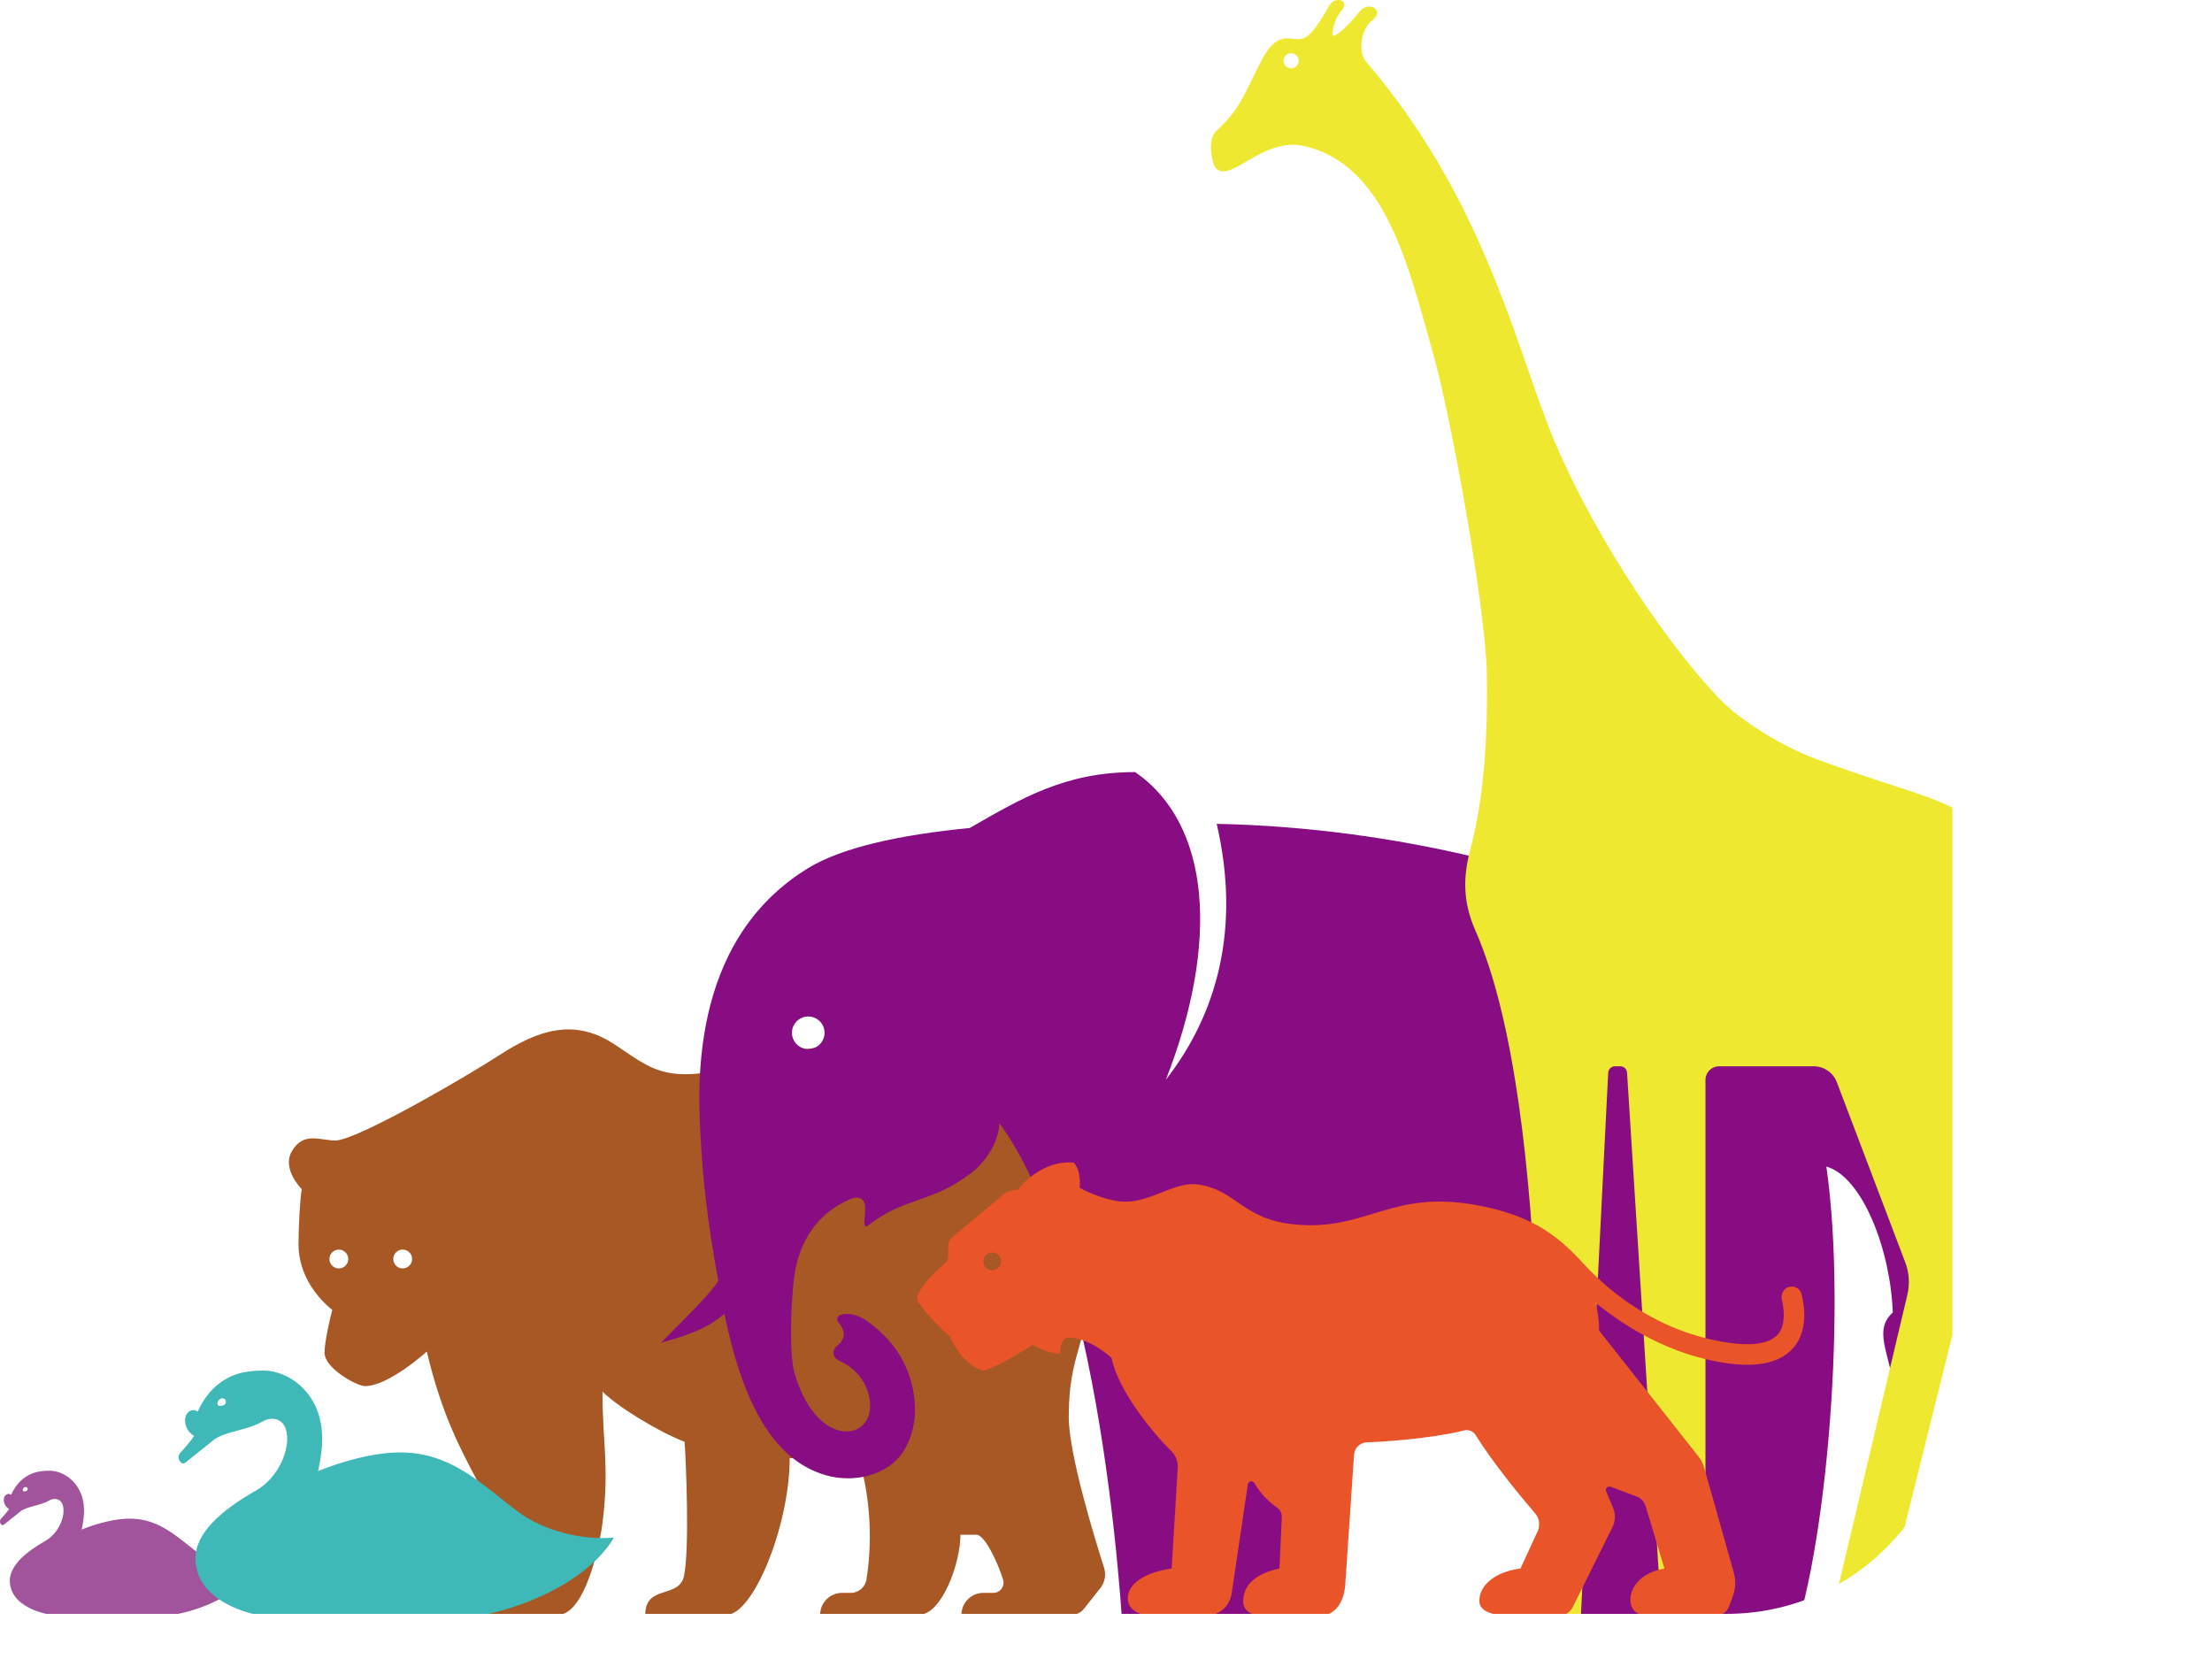 <?xml version="1.0" encoding="UTF-8"?><svg version="1.1" width="196px" height="147px" viewBox="0 0 196.0 147.0" xmlns="http://www.w3.org/2000/svg" xmlns:xlink="http://www.w3.org/1999/xlink"><defs><clipPath id="i0"><path d="M1920,0 L1920,3156 L0,3156 L0,0 L1920,0 Z"></path></clipPath><clipPath id="i1"><path d="M1310,0 C1321.046,-2.02906125e-15 1330,8.954 1330,20 L1330,460 C1330,471.046 1321.046,480 1310,480 L20,480 C8.954,480 1.3527075e-15,471.046 0,460 L0,20 C-1.3527075e-15,8.954 8.954,2.02906125e-15 20,0 L1310,0 Z"></path></clipPath><clipPath id="i2"><path d="M18.719,2.235 C22.135,0.023 25.281,-0.96 28.697,1.228 C32.113,3.415 33.219,5.086 40.494,3.046 C47.769,1.006 50.294,0.741 55.781,3.833 C68.101,10.774 71.137,13.399 71.137,19.828 C71.137,23.979 70.607,26.039 70.088,27.893 L69.964,28.335 C69.512,29.949 69.102,31.52 69.102,34.333 C69.102,37.602 71.375,45.017 72.231,47.692 C72.429,48.312 72.305,48.99 71.902,49.5 L70.458,51.328 C70.187,51.672 69.772,51.873 69.333,51.873 L59.592,51.873 C59.592,50.796 60.465,49.924 61.542,49.924 L62.426,49.924 C63.033,49.924 63.465,49.335 63.284,48.755 C62.785,47.153 61.642,44.776 60.934,44.776 L59.506,44.776 C59.506,47.325 57.842,51.873 55.818,51.873 L47.073,51.873 C47.073,50.796 47.946,49.924 49.023,49.924 L49.783,49.928 C50.474,49.928 51.064,49.428 51.176,48.746 C51.502,46.753 51.889,42.467 50.397,37.639 C50.397,37.639 47.682,38.018 44.375,37.988 C44.375,43.918 41.167,51.873 38.765,51.873 L31.577,51.873 C31.577,49.15 34.562,50.488 35.008,48.43 C35.515,46.089 35.189,38.2 35.06,36.541 C32.83,35.683 29.283,33.551 27.788,32.097 C27.788,36.781 28.403,38.6 27.804,43.615 C27.56,45.659 26.242,51.873 23.84,51.873 L17.115,51.873 C17.115,49.708 19.169,49.77 19.169,48.24 C19.169,41.267 14.851,39.732 12.222,28.541 C12.222,28.541 8.851,31.605 6.741,31.605 C6.014,31.605 3.161,30.022 3.161,28.656 C3.161,27.555 3.747,25.21 3.846,24.85 C2.688,23.932 0.851,21.908 0.851,19.022 C0.851,17.567 0.996,14.81 1.146,14.155 C1.146,14.155 -0.658,12.382 0.261,10.8 C1.293,9.021 2.752,9.842 4.129,9.842 C5.079,9.842 8.133,8.342 11.31,6.6 L11.968,6.236 C14.603,4.772 17.228,3.2 18.719,2.235 Z M4.426,19.508 C3.965,19.508 3.592,19.881 3.592,20.342 C3.592,20.803 3.965,21.176 4.426,21.176 C4.887,21.176 5.26,20.803 5.26,20.342 C5.26,19.881 4.887,19.508 4.426,19.508 Z M10.084,19.508 C9.624,19.508 9.25,19.881 9.25,20.342 C9.25,20.803 9.624,21.176 10.084,21.176 C10.545,21.176 10.919,20.803 10.919,20.342 C10.919,19.881 10.545,19.508 10.084,19.508 Z"></path></clipPath><clipPath id="i3"><path d="M111.555,0 L111.555,78.503 L0,78.503 L0,0 L111.555,0 Z"></path></clipPath><clipPath id="i4"><path d="M42.014,0 C48.709,4.609 49.51,15.072 44.74,27.257 C49.27,21.445 51.394,13.869 49.244,4.587 C64.88,4.905 81.008,8.857 92.161,14.911 C110.034,24.615 111.101,43.222 111.119,47.199 L111.119,47.444 C111.117,47.779 111.108,47.958 111.108,47.958 C112.74,52.524 109.377,56.326 109.377,56.326 C109.377,52.077 107.132,49.712 109.147,47.887 C108.966,42.39 106.471,35.866 103.264,34.954 C105.208,48.462 103.024,71.271 99.657,78.503 L80.139,78.503 C80.139,78.503 82.69,69.353 82.69,63.499 C82.69,57.181 80.948,55.547 78.091,55.547 C73.2,55.547 66.642,54.517 63.312,52.354 C61.496,51.174 59.692,53.139 59.97,55.556 C61.45,68.393 58.042,78.503 58.042,78.503 L41.052,78.503 C41.052,78.503 39.729,44.494 29.995,31.118 C29.909,32.789 28.84,34.5 27.476,35.536 C23.916,38.241 21.617,37.631 18.341,40.185 C18.287,40.227 18.223,40.271 18.157,40.254 C18.077,40.234 18.045,40.139 18.034,40.057 C17.945,39.426 18.452,37.955 17.56,37.736 C17.281,37.667 16.986,37.749 16.722,37.864 C14.088,39.013 12.551,41.147 11.953,43.875 C11.544,45.736 11.3,51.441 11.837,53.271 C14.07,60.879 20.09,59.002 18.163,54.467 C17.804,53.622 16.957,52.656 15.874,52.2 C15.077,51.865 15.228,51.13 15.542,50.894 C16.064,50.504 16.609,49.859 15.753,48.785 C15.118,47.987 16.799,47.608 18.232,48.616 C19.134,49.25 20.091,50.127 20.837,51.178 C22.53,53.565 23.278,57.444 21.443,60.255 C20.132,62.264 17.16,63.041 14.613,62.306 C10.459,61.107 7.436,56.885 5.624,48.005 C5.293,48.287 4.943,48.549 4.571,48.784 C3.191,49.655 1.582,50.117 0,50.568 C0.749,49.809 1.499,49.05 2.249,48.291 C3.251,47.277 4.257,46.257 5.085,45.105 C4.542,42.138 3.815,37.809 3.542,32.856 C3.301,28.497 2.267,15.102 13.053,8.504 C16.046,6.673 21.224,5.549 27.355,4.956 C31.922,2.34 35.801,0 42.014,0 Z M13.053,21.657 C12.256,21.657 11.61,22.303 11.61,23.099 C11.61,23.896 12.256,24.542 13.053,24.542 C13.85,24.542 14.496,23.896 14.496,23.099 C14.496,22.303 13.85,21.657 13.053,21.657 Z"></path></clipPath><clipPath id="i5"><path d="M4.426,0 C5.66,0 7.446,1.129 7.446,3.531 C7.446,4.373 7.23,5.217 7.23,5.217 C7.504,5.102 9.619,4.245 11.503,4.245 C13.524,4.245 14.937,5.227 16.29,6.293 L16.928,6.8 C17.141,6.968 17.355,7.136 17.571,7.298 C18.95,8.334 20.937,8.812 22.582,8.664 C20.96,11.386 16.427,12.906 13.81,12.906 L6.157,12.906 C3.526,12.906 0.871,11.874 0.871,9.744 C0.871,7.957 3.385,6.6 4.082,6.18 C5.466,5.346 5.987,3.401 5.384,2.727 C5.131,2.444 4.702,2.433 4.331,2.652 C3.554,3.112 2.352,3.155 1.792,3.621 C1.446,3.908 0.672,4.509 0.403,4.731 C0.332,4.79 0.236,4.882 0.112,4.761 C-0.053,4.599 -0.015,4.357 0.095,4.255 C0.206,4.153 0.663,3.614 0.804,3.39 C0.804,3.39 0.333,3.155 0.333,2.573 C0.333,2.136 0.73,1.927 0.993,2.134 C0.993,2.134 1.314,1.285 2.062,0.702 C2.679,0.221 3.325,0 4.426,0 Z M2.373,1.465 C2.295,1.421 2.144,1.43 2.059,1.562 C1.974,1.694 2.015,1.802 2.098,1.83 C2.144,1.845 2.318,1.837 2.403,1.749 C2.488,1.661 2.452,1.509 2.373,1.465 Z"></path></clipPath><clipPath id="i6"><path d="M88.236,0 L88.236,145.241 L0,145.241 L0,0 L88.236,0 Z"></path></clipPath><clipPath id="i7"><path d="M10.489,0.49 C10.994,-0.399 12.367,0.024 11.582,0.937 C10.913,1.715 10.726,2.743 10.795,3.191 C11.457,3.086 12.771,1.537 13.186,1.009 C13.953,0.034 15.486,0.902 14.286,1.81 C13.262,2.585 13.039,4.642 13.729,5.443 C23.784,17.126 26.781,29.697 29.915,37.782 C33.057,45.889 39.641,56.244 45.069,61.922 C46.892,63.829 50.61,66.141 53.584,67.238 C62.26,70.438 65.137,70.611 68.063,73.159 C70.842,75.58 74.255,79.402 75.364,86.823 C75.889,90.341 77.842,94.091 78.994,95.499 C80.831,95.895 81.618,96.424 83.024,98.58 C84.893,101.447 88.236,102.764 88.236,102.764 C83.799,102.521 80.679,101.083 78.997,98.904 C77.98,97.587 78.095,96.044 78.095,96.044 C76.849,94.599 74.976,91.253 74.283,88.681 C72.635,82.563 70.397,80.637 70.397,80.637 C70.829,81.328 71.78,84.468 71.78,91.395 L71.78,144.159 C71.78,144.757 71.295,145.241 70.697,145.241 L68.469,145.241 C67.871,145.241 67.387,144.757 67.387,144.159 L67.387,115.858 C67.387,115.231 66.49,115.121 66.339,115.73 L59.202,144.42 C59.082,144.903 58.649,145.241 58.152,145.241 L55.857,145.241 C55.158,145.241 54.643,144.589 54.804,143.91 L61.711,114.727 C61.937,113.771 61.871,112.769 61.523,111.851 L55.461,95.891 C55.139,95.043 54.325,94.482 53.418,94.482 L45.025,94.482 C44.361,94.482 43.822,95.021 43.822,95.685 L43.822,144.159 C43.822,144.757 43.337,145.241 42.739,145.241 L41.072,145.241 C40.501,145.241 40.028,144.797 39.992,144.227 L36.873,95.044 C36.853,94.728 36.591,94.482 36.274,94.482 L35.801,94.482 C35.482,94.482 35.218,94.732 35.202,95.051 L32.729,144.213 C32.7,144.789 32.225,145.241 31.648,145.241 L29.87,145.241 C29.254,145.241 28.762,144.727 28.789,144.111 C29.104,137.014 30.453,98.401 23.441,82.465 C22.343,79.969 22.307,77.797 22.998,75.213 C24.082,71.153 24.558,65.959 24.447,59.637 C24.349,54.061 21.318,36.952 19.577,30.926 C17.563,23.954 15.587,14.551 8.201,12.928 C6.029,12.451 4.05,13.795 2.723,14.559 C1.401,15.32 0.457,15.569 0.156,14.252 C-0.048,13.362 -0.15,12.18 0.485,11.596 C2.563,9.683 2.91,8.441 4.229,5.849 C4.768,4.791 5.41,3.51 6.593,3.407 C7.059,3.367 7.532,3.533 7.992,3.445 C8.644,3.32 9.185,2.781 10.489,0.49 Z M7.107,4.719 C6.738,4.719 6.438,5.018 6.438,5.387 C6.438,5.757 6.738,6.056 7.107,6.056 C7.476,6.056 7.776,5.757 7.776,5.387 C7.776,5.018 7.476,4.719 7.107,4.719 Z"></path></clipPath><clipPath id="i8"><path d="M13.595,0.001 L13.868,0.015 C14.578,0.765 14.397,2.255 14.397,2.255 C14.397,2.255 16.607,3.483 18.445,3.483 C20.788,3.483 22.889,1.675 24.847,1.951 C28.3,2.436 28.785,5.041 33.42,5.496 C39.962,6.137 42.002,2.241 50.03,3.877 C54.214,4.73 56.482,6.24 58.717,8.627 C59.597,9.568 64.158,14.883 71.968,15.993 C73.489,16.209 75.478,16.243 76.316,15.173 C76.948,14.366 76.827,13.057 76.61,12.152 C76.508,11.727 76.742,11.223 77.149,11.062 C77.657,10.86 78.232,11.15 78.362,11.682 C78.651,12.857 78.885,14.835 77.752,16.288 C76.899,17.382 75.487,17.932 73.541,17.932 C72.977,17.932 72.366,17.885 71.712,17.792 C66.662,17.074 62.613,14.479 60.113,12.438 C60.333,13.304 60.426,14.142 60.42,14.903 L69.217,26.047 C69.455,26.35 69.632,26.696 69.737,27.067 L72.355,36.335 C72.546,37.008 72.521,37.724 72.286,38.383 L71.956,39.306 C71.766,39.841 71.259,40.197 70.692,40.197 L64.964,40.197 C63.565,40.197 63.19,39.447 63.19,38.75 C63.19,38.053 63.683,36.441 66.209,35.987 L64.543,30.456 C64.426,30.066 64.135,29.753 63.754,29.609 L61.456,28.74 C61.192,28.64 60.936,28.906 61.047,29.166 L61.656,30.603 C61.891,31.155 61.872,31.783 61.605,32.32 L58.092,39.395 C57.848,39.886 57.346,40.197 56.797,40.197 L52.988,40.197 C50.85,40.197 49.811,39.756 49.811,38.841 C49.811,37.417 51.291,36.263 53.455,35.987 L55,32.637 C55.22,32.132 55.132,31.546 54.774,31.128 C53.536,29.682 50.982,26.589 49.475,24.156 C49.259,23.808 48.84,23.644 48.445,23.754 C46.988,24.158 43.087,24.701 39.839,24.805 C39.237,24.824 38.748,25.3 38.707,25.901 L37.933,37.32 C37.933,37.32 37.933,37.345 37.93,37.391 L37.922,37.509 C37.866,38.149 37.534,40.197 35.54,40.197 L30.801,40.197 C29.551,40.197 28.886,39.664 28.886,38.925 C28.886,37.52 29.875,36.465 32.097,35.987 L32.308,31.454 C32.326,31.107 32.164,30.778 31.88,30.579 C31.358,30.216 30.498,29.503 29.877,28.415 C29.731,28.158 29.341,28.233 29.297,28.526 L27.886,38.047 C27.886,38.047 27.755,40.197 25.311,40.197 L21.161,40.197 C19.501,40.197 18.659,39.559 18.659,38.63 C18.659,37.25 20.343,36.296 22.545,35.987 L23.085,27.09 C23.126,26.526 22.918,25.974 22.513,25.579 C21.04,24.143 17.821,20.316 17.223,17.327 C17.223,17.327 15.305,15.528 13.424,15.528 C12.727,15.528 12.662,16.555 12.662,16.962 C11.622,16.962 10.247,16.167 10.247,16.167 C10.247,16.167 7.739,17.788 6.211,18.358 C5.983,18.443 5.73,18.435 5.508,18.335 C4.362,17.819 3.551,16.871 2.895,15.418 C2.895,15.418 1.012,13.809 0.113,12.386 C-0.03,12.16 -0.037,11.876 0.092,11.644 C0.69,10.571 1.57,9.677 2.465,8.938 C2.641,8.793 2.743,8.577 2.743,8.348 L2.743,7.41 C2.743,7.11 2.877,6.825 3.107,6.633 L7.711,2.786 C7.711,2.786 8.105,2.453 8.923,2.423 L8.944,2.395 C9.159,2.113 11.022,-0.208 13.868,0.015 Z M6.646,7.98 C6.211,7.98 5.858,8.332 5.858,8.767 C5.858,9.202 6.211,9.555 6.646,9.555 C7.081,9.555 7.434,9.202 7.434,8.767 C7.434,8.332 7.081,7.98 6.646,7.98 Z"></path></clipPath><clipPath id="i9"><path d="M7.56,0 C9.669,0 12.719,1.927 12.719,6.031 C12.719,7.469 12.35,8.911 12.35,8.911 C12.819,8.715 16.431,7.251 19.649,7.251 C23.257,7.251 25.73,9.083 28.138,10.995 L28.672,11.42 C29.117,11.774 29.562,12.127 30.015,12.467 C32.371,14.235 35.766,15.052 38.575,14.8 C35.804,19.45 28.06,22.046 23.591,22.046 L10.518,22.046 C6.023,22.046 1.488,20.283 1.488,16.644 C1.488,13.592 5.782,11.273 6.973,10.556 C9.337,9.132 10.228,5.809 9.198,4.658 C8.765,4.174 8.032,4.155 7.399,4.53 L7.124,4.678 C5.803,5.328 3.954,5.442 3.06,6.184 C2.47,6.675 1.148,7.702 0.689,8.081 C0.568,8.181 0.402,8.339 0.191,8.131 C-0.091,7.855 -0.026,7.441 0.163,7.268 C0.352,7.094 1.132,6.174 1.373,5.79 L1.299,5.746 C1.1,5.618 0.569,5.202 0.569,4.395 C0.569,3.648 1.247,3.29 1.696,3.645 C1.696,3.645 2.246,2.195 3.523,1.199 C4.576,0.377 5.68,0 7.56,0 Z M4.054,2.502 C3.92,2.427 3.663,2.443 3.517,2.668 C3.371,2.892 3.443,3.078 3.584,3.125 C3.663,3.151 3.959,3.137 4.105,2.987 C4.251,2.837 4.188,2.577 4.054,2.502 Z"></path></clipPath></defs><g transform="translate(-1487.0 -1343.0)"><g clip-path="url(#i0)"><g transform="translate(260.0 973.0)"><g transform="translate(70.0 33.0)"><g clip-path="url(#i1)"><g transform="translate(1157.0 337.0)"><g transform="translate(25.597 91.215)"><g clip-path="url(#i2)"><polygon points="0,3.55271368e-15 72.324,3.55271368e-15 72.324,51.785 0,51.785 0,3.55271368e-15" stroke="none" fill="#A85824"></polygon></g></g><g transform="translate(58.565 68.412)"><g clip-path="url(#i3)"><g clip-path="url(#i4)"><polygon points="0,0 111.555,0 111.555,74.588 0,74.588 0,0" stroke="none" fill="#880D83"></polygon></g></g></g><g transform="translate(0.0 130.317)"><g clip-path="url(#i5)"><polygon points="0,0 22.582,0 22.582,12.683 0,12.683 0,0" stroke="none" fill="#A1549C"></polygon></g></g><g transform="translate(107.296 0.0)"><g transform=""><g clip-path="url(#i6)"><g transform=""><g transform="translate(2.842170943040401e-14 -9.043784444884295e-05)"><g clip-path="url(#i7)"><polygon points="7.10542736e-15,9.04378444e-05 65.704,9.04378444e-05 65.704,143 7.10542736e-15,143 7.10542736e-15,9.04378444e-05" stroke="none" fill="#EEE930"></polygon></g></g></g></g></g></g><g transform="translate(81.271 102.996)"><g clip-path="url(#i8)"><polygon points="0,-3.55271368e-15 78.6,-3.55271368e-15 78.6,40.004 0,40.004 0,-3.55271368e-15" stroke="none" fill="#E95429"></polygon></g></g><g transform="translate(15.829 121.442)"><g clip-path="url(#i9)"><polygon points="0,0 38.575,0 38.575,21.558 0,21.558 0,0" stroke="none" fill="#3EB9B8"></polygon></g></g></g></g></g></g></g></g></svg>